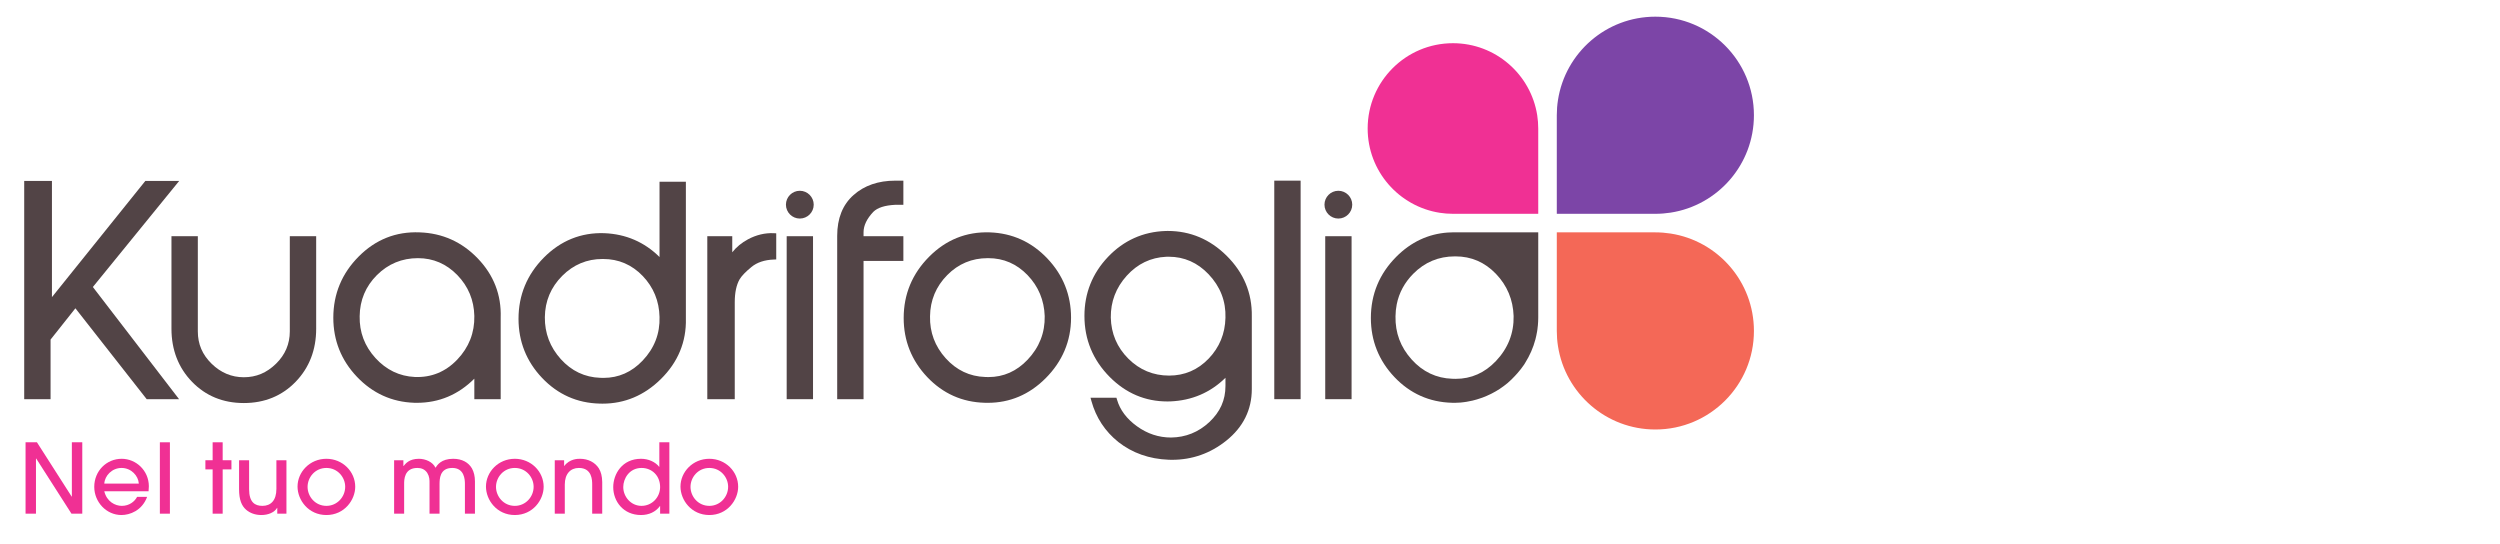 <?xml version="1.0" encoding="UTF-8" standalone="no"?>
<svg
   id="Livello_1"
   data-name="Livello 1"
   viewBox="0 0 1902.46 413.97"
   version="1.1"
   sodipodi:docname="easyappear-logo-scritta-orizzontale.svg"
   inkscape:version="1.3.2 (091e20e, 2023-11-25, custom)"
   xmlns:inkscape="http://www.inkscape.org/namespaces/inkscape"
   xmlns:sodipodi="http://sodipodi.sourceforge.net/DTD/sodipodi-0.dtd"
   xmlns="http://www.w3.org/2000/svg"
   xmlns:svg="http://www.w3.org/2000/svg"
   xmlns:rdf="http://www.w3.org/1999/02/22-rdf-syntax-ns#"
   xmlns:cc="http://creativecommons.org/ns#"
   xmlns:dc="http://purl.org/dc/elements/1.1/">
  <sodipodi:namedview
     id="namedview1"
     pagecolor="#ffffff"
     bordercolor="#666666"
     borderopacity="1.0"
     inkscape:showpageshadow="2"
     inkscape:pageopacity="0.0"
     inkscape:pagecheckerboard="0"
     inkscape:deskcolor="#d1d1d1"
     inkscape:zoom="0.23837558"
     inkscape:cx="1619.2934"
     inkscape:cy="77.608621"
     inkscape:window-width="1920"
     inkscape:window-height="1017"
     inkscape:window-x="-8"
     inkscape:window-y="-8"
     inkscape:window-maximized="1"
     inkscape:current-layer="Livello_1" />
  <defs
     id="defs1">
    <style
       id="style1">.cls-1{fill:#263e4f;}.cls-2{fill:#f95f1c;}</style>
    <clipPath
       clipPathUnits="userSpaceOnUse"
       id="clipPath3">
      <path
         d="M 0,255.12 H 850.39 V 0 H 0 Z"
         transform="translate(-138.582,-95.921)"
         id="path3-0" />
    </clipPath>
    <clipPath
       clipPathUnits="userSpaceOnUse"
       id="clipPath5">
      <path
         d="M 0,255.12 H 850.39 V 0 H 0 Z"
         transform="translate(-198.389,-74.124)"
         id="path5" />
    </clipPath>
    <clipPath
       clipPathUnits="userSpaceOnUse"
       id="clipPath7">
      <path
         d="M 0,255.12 H 850.39 V 0 H 0 Z"
         transform="translate(-288.75,-73.687)"
         id="path7" />
    </clipPath>
    <clipPath
       clipPathUnits="userSpaceOnUse"
       id="clipPath9">
      <path
         d="M 0,255.12 H 850.39 V 0 H 0 Z"
         transform="translate(-357.869,-140.008)"
         id="path9" />
    </clipPath>
    <clipPath
       clipPathUnits="userSpaceOnUse"
       id="clipPath11">
      <path
         d="M 0,255.12 H 850.39 V 0 H 0 Z"
         id="path11" />
    </clipPath>
    <clipPath
       clipPathUnits="userSpaceOnUse"
       id="clipPath13">
      <path
         d="M 0,255.12 H 850.39 V 0 H 0 Z"
         transform="translate(-408.418,-161.217)"
         id="path13" />
    </clipPath>
    <clipPath
       clipPathUnits="userSpaceOnUse"
       id="clipPath15">
      <path
         d="M 0,255.12 H 850.39 V 0 H 0 Z"
         transform="translate(-472.565,-130.991)"
         id="path15" />
    </clipPath>
    <clipPath
       clipPathUnits="userSpaceOnUse"
       id="clipPath17">
      <path
         d="M 0,255.12 H 850.39 V 0 H 0 Z"
         transform="translate(-559.297,-131.676)"
         id="path17" />
    </clipPath>
    <clipPath
       clipPathUnits="userSpaceOnUse"
       id="clipPath19">
      <path
         d="M 0,255.12 H 850.39 V 0 H 0 Z"
         id="path19" />
    </clipPath>
    <clipPath
       clipPathUnits="userSpaceOnUse"
       id="clipPath21">
      <path
         d="M 0,255.12 H 850.39 V 0 H 0 Z"
         id="path21" />
    </clipPath>
    <clipPath
       clipPathUnits="userSpaceOnUse"
       id="clipPath23">
      <path
         d="M 0,255.12 H 850.39 V 0 H 0 Z"
         transform="translate(-640.438,-163.244)"
         id="path23" />
    </clipPath>
    <clipPath
       clipPathUnits="userSpaceOnUse"
       id="clipPath25">
      <path
         d="M 0,255.12 H 850.39 V 0 H 0 Z"
         transform="translate(-382.684,-163.244)"
         id="path25" />
    </clipPath>
    <clipPath
       clipPathUnits="userSpaceOnUse"
       id="clipPath27">
      <path
         d="M 0,255.12 H 850.39 V 0 H 0 Z"
         transform="translate(-792.164,-48.986)"
         id="path27" />
    </clipPath>
    <clipPath
       clipPathUnits="userSpaceOnUse"
       id="clipPath29">
      <path
         d="M 0,255.12 H 850.39 V 0 H 0 Z"
         transform="translate(-792.164,-246.572)"
         id="path29" />
    </clipPath>
    <clipPath
       clipPathUnits="userSpaceOnUse"
       id="clipPath31">
      <path
         d="M 0,255.12 H 850.39 V 0 H 0 Z"
         transform="translate(-695.291,-233.874)"
         id="path31" />
    </clipPath>
    <clipPath
       clipPathUnits="userSpaceOnUse"
       id="clipPath33">
      <path
         d="M 0,255.12 H 850.39 V 0 H 0 Z"
         transform="translate(-736.109,-102.493)"
         id="path33" />
    </clipPath>
    <clipPath
       clipPathUnits="userSpaceOnUse"
       id="clipPath35">
      <path
         d="M 0,255.12 H 850.39 V 0 H 0 Z"
         transform="translate(-715.875,-81.764)"
         id="path35" />
    </clipPath>
    <clipPath
       clipPathUnits="userSpaceOnUse"
       id="clipPath37">
      <path
         d="M 0,255.12 H 850.39 V 0 H 0 Z"
         transform="translate(-34.08,-8.695)"
         id="path37" />
    </clipPath>
    <clipPath
       clipPathUnits="userSpaceOnUse"
       id="clipPath39">
      <path
         d="M 0,255.12 H 850.39 V 0 H 0 Z"
         transform="translate(-66.313,-23.101)"
         id="path39" />
    </clipPath>
    <clipPath
       clipPathUnits="userSpaceOnUse"
       id="clipPath41">
      <path
         d="M 0,255.12 H 850.39 V 0 H 0 Z"
         id="path41" />
    </clipPath>
    <clipPath
       clipPathUnits="userSpaceOnUse"
       id="clipPath43">
      <path
         d="M 0,255.12 H 850.39 V 0 H 0 Z"
         transform="translate(-106.447,-8.695)"
         id="path43" />
    </clipPath>
    <clipPath
       clipPathUnits="userSpaceOnUse"
       id="clipPath45">
      <path
         d="M 0,255.12 H 850.39 V 0 H 0 Z"
         transform="translate(-119.1,-34.273)"
         id="path45" />
    </clipPath>
    <clipPath
       clipPathUnits="userSpaceOnUse"
       id="clipPath47">
      <path
         d="M 0,255.12 H 850.39 V 0 H 0 Z"
         transform="translate(-156.086,-30.581)"
         id="path47" />
    </clipPath>
    <clipPath
       clipPathUnits="userSpaceOnUse"
       id="clipPath49">
      <path
         d="M 0,255.12 H 850.39 V 0 H 0 Z"
         transform="translate(-222.393,-8.695)"
         id="path49" />
    </clipPath>
    <clipPath
       clipPathUnits="userSpaceOnUse"
       id="clipPath51">
      <path
         d="M 0,255.12 H 850.39 V 0 H 0 Z"
         transform="translate(-246.272,-30.581)"
         id="path51" />
    </clipPath>
    <clipPath
       clipPathUnits="userSpaceOnUse"
       id="clipPath53">
      <path
         d="M 0,255.12 H 850.39 V 0 H 0 Z"
         transform="translate(-283.307,-8.695)"
         id="path53" />
    </clipPath>
    <clipPath
       clipPathUnits="userSpaceOnUse"
       id="clipPath55">
      <path
         d="M 0,255.12 H 850.39 V 0 H 0 Z"
         transform="translate(-306.949,-30.581)"
         id="path55" />
    </clipPath>
    <clipPath
       clipPathUnits="userSpaceOnUse"
       id="clipPath57">
      <path
         d="M 0,255.12 H 850.39 V 0 H 0 Z"
         transform="translate(-339.369,-30.581)"
         id="path57" />
    </clipPath>
  </defs>
  <title
     id="title1">Tavola disegno 5 copia 2</title>
  <path
     id="path1"
     d="M 136.352,137.691 H 110.596 L 39.527,226.111 V 137.691 H 18.422 V 303.77 H 38.479 v -45.351 l 18.893,-23.817 54.26,69.169 h 24.635 L 70.665,218.405 Z"
     style="fill:#524446;fill-opacity:1;fill-rule:nonzero;stroke:none;stroke-width:1.59" />
  <path
     id="path2"
     d="m 0,0 c 0,-5.974 -2.217,-11.176 -6.602,-15.458 -4.441,-4.358 -9.488,-6.469 -15.41,-6.469 -5.84,0 -11.019,2.171 -15.408,6.469 -4.441,4.339 -6.601,9.397 -6.601,15.458 v 45.57 h -12.62 V 1.271 c 0,-10.082 3.309,-18.623 9.828,-25.365 6.53,-6.754 14.87,-10.18 24.801,-10.18 9.942,0 18.285,3.426 24.811,10.18 6.517,6.742 9.818,15.283 9.818,25.365 V 45.57 H 0 Z"
     style="fill:#524446;fill-opacity:1;fill-rule:nonzero;stroke:none"
     transform="matrix(1.59,0,0,-1.59,220.541,252.215)"
     clip-path="url(#clipPath3)" />
  <path
     id="path4"
     d="m 0,0 c -7.305,0.342 -13.633,3.384 -18.813,9.062 -5.193,5.696 -7.722,12.423 -7.558,20.022 0.082,7.658 2.859,14.275 8.244,19.668 5.389,5.381 12.006,8.115 19.66,8.115 7.295,0 13.637,-2.73 18.848,-8.111 C 25.605,43.367 28.34,36.785 28.508,29.201 28.67,21.189 25.91,14.154 20.305,8.286 14.715,2.448 7.869,-0.339 0,0 M 2.309,69.211 C -9,69.672 -18.754,65.777 -26.836,57.655 -34.898,49.547 -38.982,39.697 -38.982,28.369 c 0,-10.881 3.794,-20.39 11.294,-28.274 7.499,-7.892 16.713,-12.082 27.377,-12.444 0.446,-0.01 0.893,-0.018 1.334,-0.018 10.581,0 19.813,3.887 27.485,11.556 v -9.818 h 12.613 v 39.085 c 0.358,10.812 -3.32,20.315 -10.945,28.255 -7.613,7.934 -16.987,12.143 -27.867,12.5"
     style="fill:#524446;fill-opacity:1;fill-rule:nonzero;stroke:none"
     transform="matrix(1.59,0,0,-1.59,315.63,286.871)"
     clip-path="url(#clipPath5)" />
  <path
     id="path6"
     d="m 0,0 c -0.521,0 -1.051,0.012 -1.605,0.037 -7.385,0.256 -13.729,3.26 -18.86,8.949 -5.144,5.707 -7.715,12.454 -7.631,20.072 0.084,7.685 2.883,14.337 8.321,19.782 5.332,5.347 11.81,8.066 19.234,8.066 h 0.35 c 7.384,0 13.744,-2.735 18.912,-8.112 5.183,-5.411 7.898,-12.005 8.066,-19.626 C 27.037,21.22 24.322,14.195 18.709,8.282 13.5,2.787 7.201,-0.004 0,0 m 26.787,57.845 c -7.219,7.161 -16.09,10.994 -26.422,11.412 -11.158,0.381 -20.89,-3.574 -28.949,-11.69 -8.039,-8.115 -12.119,-17.964 -12.119,-29.294 0,-10.872 3.785,-20.39 11.267,-28.273 7.493,-7.898 16.748,-12.036 27.545,-12.307 0.483,-0.014 0.955,-0.022 1.426,-0.022 10.572,0 19.94,3.936 27.83,11.705 8.264,8.115 12.305,17.893 12.031,29.031 V 93.87 H 26.787 Z"
     style="fill:#524446;fill-opacity:1;fill-rule:nonzero;stroke:none"
     transform="matrix(1.59,0,0,-1.59,459.299,287.567)"
     clip-path="url(#clipPath7)" />
  <path
     id="path8"
     d="m 0,0 c -2.996,-1.589 -5.506,-3.666 -7.521,-6.194 v 7.677 h -11.946 v -77.996 h 13.141 v 46.407 c 0,4.604 0.791,8.304 2.334,10.986 0.98,1.631 2.887,3.612 5.666,5.89 2.681,2.194 6.256,3.385 10.625,3.548 l 1.228,0.054 V 2.875 l -1.22,0.061 C 8.146,3.119 3.982,2.126 0,0"
     style="fill:#524446;fill-opacity:1;fill-rule:nonzero;stroke:none"
     transform="matrix(1.59,0,0,-1.59,569.194,182.12)"
     clip-path="url(#clipPath9)" />
  <path
     id="path10"
     d="m 376.383,63.495 h 12.609 v 77.996 h -12.609 z"
     style="fill:#524446;fill-opacity:1;fill-rule:nonzero;stroke:none"
     transform="matrix(1.59,0,0,-1.59,0.203,404.724)"
     clip-path="url(#clipPath11)" />
  <path
     id="path12"
     d="M 0,0 C -5.211,-4.594 -7.846,-11.177 -7.846,-19.555 V -97.722 H 4.768 v 66.166 h 19.06 v 11.83 H 4.768 v 1.913 c 0,3.195 1.582,6.492 4.693,9.77 1.978,1.974 5.506,3.106 10.42,3.35 h 3.947 V 6.868 H 19.9 C 11.857,6.868 5.148,4.56 0,0"
     style="fill:#524446;fill-opacity:1;fill-rule:nonzero;stroke:none"
     transform="matrix(1.59,0,0,-1.59,649.564,148.399)"
     clip-path="url(#clipPath13)" />
  <path
     id="path14"
     d="m 0,0 h 0.357 c 7.289,0 13.6,-2.734 18.768,-8.123 5.197,-5.415 7.943,-12.013 8.201,-19.6 0.168,-7.947 -2.588,-14.986 -8.205,-20.9 -5.211,-5.499 -11.5,-8.29 -18.711,-8.287 -0.517,0 -1.041,0.012 -1.603,0.043 -7.387,0.25 -13.729,3.262 -18.856,8.951 -5.152,5.705 -7.67,12.451 -7.508,20.064 0.084,7.682 2.866,14.336 8.26,19.779 C -14.002,-2.715 -7.508,0 0,0 m 0.988,12.344 c -11.211,0.373 -20.927,-3.563 -29,-11.686 -8.062,-8.103 -12.154,-17.961 -12.154,-29.289 0,-10.877 3.795,-20.391 11.271,-28.279 7.485,-7.891 16.756,-12.035 27.553,-12.306 0.475,-0.011 0.953,-0.018 1.434,-0.018 10.564,0 19.857,3.939 27.623,11.705 8.115,8.107 12.223,17.881 12.223,29.031 0,10.872 -3.811,20.406 -11.333,28.335 -7.529,7.94 -16.816,12.15 -27.617,12.507"
     style="fill:#524446;fill-opacity:1;fill-rule:nonzero;stroke:none"
     transform="matrix(1.59,0,0,-1.59,751.553,196.456)"
     clip-path="url(#clipPath15)" />
  <path
     id="path16"
     d="m 0,0 c 7.342,0 13.746,-2.818 19.033,-8.382 5.606,-5.905 8.328,-12.918 8.076,-20.843 -0.173,-7.594 -2.882,-14.176 -8.068,-19.565 -5.162,-5.378 -11.523,-8.097 -18.908,-8.097 -7.569,0 -14.143,2.727 -19.524,8.112 -5.392,5.396 -8.207,12.009 -8.379,19.672 -0.087,7.582 2.477,14.314 7.629,20.01 5.127,5.678 11.477,8.732 18.866,9.074 C -0.842,-0.003 -0.424,0 0,0 m -0.477,12.337 c -0.349,0 -0.714,-0.008 -1.087,-0.016 -10.799,-0.361 -20.067,-4.544 -27.555,-12.416 -7.477,-7.88 -11.268,-17.367 -11.268,-28.228 0,-11.318 4.076,-21.149 12.123,-29.244 7.723,-7.762 16.981,-11.698 27.534,-11.698 0.466,0 0.947,0.004 1.425,0.023 10.321,0.411 19.19,4.21 26.414,11.305 v -3.935 c 0,-6.746 -2.525,-12.39 -7.714,-17.266 -5.163,-4.822 -11.331,-7.316 -18.346,-7.392 -5.858,0 -11.348,1.81 -16.287,5.384 -4.938,3.56 -8.151,7.85 -9.561,12.749 l -0.269,0.919 h -12.411 l 0.442,-1.62 c 2.183,-7.898 6.521,-14.489 12.892,-19.589 6.711,-5.259 14.793,-8.111 24.03,-8.472 0.551,-0.027 1.099,-0.034 1.642,-0.034 9.661,0 18.411,3.088 26.004,9.187 8.082,6.477 12.19,14.782 12.19,24.677 v 34.781 C 39.902,-17.383 35.834,-7.609 27.627,0.51 19.693,8.355 10.24,12.337 -0.477,12.337"
     style="fill:#524446;fill-opacity:1;fill-rule:nonzero;stroke:none"
     transform="matrix(1.59,0,0,-1.59,889.453,195.367)"
     clip-path="url(#clipPath17)" />
  <path
     id="path18"
     d="m 609.748,63.495 h 12.611 v 104.589 h -12.611 z"
     style="fill:#524446;fill-opacity:1;fill-rule:nonzero;stroke:none"
     transform="matrix(1.59,0,0,-1.59,0.203,404.724)"
     clip-path="url(#clipPath19)" />
  <path
     id="path20"
     d="m 634.137,63.495 h 12.609 v 77.996 h -12.609 z"
     style="fill:#524446;fill-opacity:1;fill-rule:nonzero;stroke:none"
     transform="matrix(1.59,0,0,-1.59,0.203,404.724)"
     clip-path="url(#clipPath21)" />
  <path
     id="path22"
     d="m 0,0 c -3.658,0 -6.639,-2.985 -6.639,-6.647 0,-3.666 2.981,-6.648 6.639,-6.648 3.67,0 6.648,2.982 6.648,6.648 C 6.648,-2.985 3.67,0 0,0"
     style="fill:#524446;fill-opacity:1;fill-rule:nonzero;stroke:none"
     transform="matrix(1.59,0,0,-1.59,1018.462,145.176)"
     clip-path="url(#clipPath23)" />
  <path
     id="path24"
     d="m 0,0 c -3.666,0 -6.643,-2.985 -6.643,-6.647 0,-3.666 2.977,-6.648 6.643,-6.648 3.662,0 6.65,2.982 6.65,6.648 C 6.65,-2.985 3.662,0 0,0"
     style="fill:#524446;fill-opacity:1;fill-rule:nonzero;stroke:none"
     transform="matrix(1.59,0,0,-1.59,608.648,145.176)"
     clip-path="url(#clipPath25)" />
  <path
     id="path26"
     d="m 0,0 c -23.57,0 -43.102,17.292 -46.604,39.877 -0.376,2.373 -0.566,4.814 -0.566,7.294 V 94.349 H 0 c 2.494,0 4.928,-0.198 7.309,-0.566 C 29.902,90.28 47.178,70.741 47.178,47.171 47.178,21.114 26.064,0 0,0"
     style="fill:#f46857;fill-opacity:1;fill-rule:nonzero;stroke:none"
     transform="matrix(1.59,0,0,-1.59,1259.698,326.839)"
     clip-path="url(#clipPath27)" />
  <path
     id="path28"
     d="m 0,0 c -23.57,0 -43.102,-17.299 -46.604,-39.877 -0.376,-2.376 -0.566,-4.814 -0.566,-7.293 V -94.349 H 0 c 2.494,0 4.928,0.194 7.309,0.563 22.593,3.498 39.869,23.045 39.869,46.616 C 47.178,-21.117 26.064,0 0,0"
     style="fill:#7c45a7;fill-opacity:1;fill-rule:nonzero;stroke:none"
     transform="matrix(1.59,0,0,-1.59,1259.698,12.689)"
     clip-path="url(#clipPath29)" />
  <path
     id="path30"
     d="m 0,0 c 20.404,0 37.301,-14.968 40.336,-34.519 0.316,-2.053 0.482,-4.164 0.482,-6.32 V -81.651 H 0 c -2.146,0 -4.252,0.163 -6.307,0.486 -19.554,3.043 -34.513,19.939 -34.513,40.326 C -40.82,-18.295 -22.549,0 0,0"
     style="fill:#f03094;fill-opacity:1;fill-rule:nonzero;stroke:none"
     transform="matrix(1.59,0,0,-1.59,1105.675,32.878)"
     clip-path="url(#clipPath31)" />
  <path
     id="path32"
     d="m 0,0 v 0.004 -0.02 z"
     style="fill:#ed1c24;fill-opacity:1;fill-rule:nonzero;stroke:none"
     transform="matrix(1.59,0,0,-1.59,1170.574,241.766)"
     clip-path="url(#clipPath33)" />
  <path
     id="path34"
     d="m 0,0 c -5.373,-5.667 -11.85,-8.538 -19.281,-8.534 -0.528,0 -1.069,0.008 -1.647,0.042 -7.605,0.251 -14.146,3.354 -19.42,9.221 -2.65,2.937 -4.629,6.139 -5.922,9.588 -1.285,3.457 -1.894,7.149 -1.81,11.074 0.023,1.977 0.221,3.894 0.586,5.731 1.099,5.537 3.758,10.439 7.918,14.645 5.453,5.518 12.146,8.313 19.881,8.313 h 0.361 C -11.822,50.08 -5.32,47.266 0,41.71 5.348,36.138 8.191,29.339 8.449,21.524 8.621,13.341 5.777,6.092 0,0 m -20.584,61.583 c -0.557,0 -1.088,-0.041 -1.637,-0.064 -0.269,-0.012 -0.543,-0.016 -0.812,-0.027 -9.403,-0.662 -17.664,-4.552 -24.682,-11.606 -8.062,-8.104 -12.154,-17.961 -12.154,-29.289 0,-10.877 3.797,-20.392 11.275,-28.28 7.481,-7.89 16.76,-12.035 27.553,-12.305 0.475,-0.011 0.955,-0.019 1.43,-0.019 0.048,0 0.099,0.008 0.144,0.008 0.024,0 0.045,0.004 0.076,0.004 0.832,0.007 1.659,0.06 2.475,0.113 0.217,0.024 0.437,0.05 0.65,0.076 0.305,0.035 0.602,0.073 0.899,0.107 0.433,0.061 0.871,0.11 1.297,0.186 0.916,0.149 1.828,0.327 2.726,0.54 0.012,0 0.03,0.004 0.045,0.004 1.438,0.335 2.838,0.769 4.219,1.255 0.209,0.068 0.43,0.145 0.642,0.217 1.323,0.49 2.608,1.053 3.856,1.67 0.205,0.095 0.394,0.193 0.602,0.3 1.285,0.654 2.527,1.373 3.734,2.152 0.057,0.038 0.113,0.088 0.17,0.126 1.236,0.817 2.42,1.695 3.556,2.643 0.026,0.019 0.053,0.034 0.09,0.056 0.016,0.016 0.032,0.035 0.055,0.054 0.008,0.011 0.021,0.022 0.029,0.034 1.209,1.012 2.305,2.137 3.385,3.281 0.441,0.469 0.879,0.929 1.289,1.409 1.108,1.277 2.164,2.596 3.108,4.011 0.037,0.057 0.076,0.114 0.121,0.183 0.144,0.217 0.267,0.452 0.412,0.681 2.174,3.457 3.867,7.251 4.931,11.313 0,0.011 0.004,0.019 0.004,0.03 0.289,1.111 0.526,2.241 0.723,3.381 0.016,0.076 0.033,0.145 0.045,0.217 0.008,0.016 0.008,0.034 0.008,0.045 0.056,0.357 0.107,0.715 0.16,1.076 0.056,0.502 0.117,1.004 0.17,1.51 0.019,0.172 0.047,0.35 0.062,0.521 0.094,1.164 0.162,2.327 0.162,3.518 v 0.019 0.008 0.015 0.004 40.812 0.011 z"
     style="fill:#524446;fill-opacity:1;fill-rule:nonzero;stroke:none"
     transform="matrix(1.59,0,0,-1.59,1138.403,274.724)"
     clip-path="url(#clipPath35)" />
  <path
     id="path36"
     d="m 0,0 -16.896,26.407 h -0.096 V 0 h -4.983 v 34.165 h 5.448 L 0.094,8.173 H 0.186 V 34.165 H 5.172 V 0 Z"
     style="fill:#f03094;fill-opacity:1;fill-rule:nonzero;stroke:none"
     transform="matrix(1.59,0,0,-1.59,54.389,390.899)"
     clip-path="url(#clipPath37)" />
  <path
     id="path38"
     d="m 0,0 c -0.229,3.738 -3.643,7.48 -8.26,7.48 -4.621,0 -8.035,-3.742 -8.267,-7.48 z m -16.527,-3.692 c 1.201,-4.941 5.172,-6.975 8.404,-6.975 3.553,0 6.139,2.08 7.293,4.294 h 4.801 c -2.446,-6.603 -8.311,-8.679 -12.28,-8.679 -7.248,0 -13.017,6.234 -13.017,13.482 0,7.662 5.91,13.435 13.111,13.435 6.922,0 12.973,-5.633 13.018,-13.112 0,-0.829 -0.092,-2.122 -0.141,-2.445 z"
     style="fill:#f03094;fill-opacity:1;fill-rule:nonzero;stroke:none"
     transform="matrix(1.59,0,0,-1.59,105.636,367.995)"
     clip-path="url(#clipPath39)" />
  <path
     id="path40"
     d="M 81.189,8.695 H 76.386 V 42.86 h 4.803 z"
     style="fill:#f03094;fill-opacity:1;fill-rule:nonzero;stroke:none"
     transform="matrix(1.59,0,0,-1.59,0.203,404.724)"
     clip-path="url(#clipPath41)" />
  <path
     id="path42"
     d="m 0,0 h -4.803 v 21.193 h -3.465 v 4.385 h 3.465 v 8.587 H 0 V 25.578 H 4.199 V 21.193 H 0 Z"
     style="fill:#f03094;fill-opacity:1;fill-rule:nonzero;stroke:none"
     transform="matrix(1.59,0,0,-1.59,169.448,390.899)"
     clip-path="url(#clipPath43)" />
  <path
     id="path44"
     d="m 0,0 v -13.851 c 0,-6.328 2.818,-7.989 6.369,-7.989 3.971,0 6.694,2.54 6.694,8.127 V 0 h 4.806 V -25.578 H 13.48 v 2.768 h -0.089 c -1.293,-2.212 -4.297,-3.415 -7.526,-3.415 -2.91,0 -5.451,0.924 -7.299,2.54 -2.121,1.845 -3.369,4.708 -3.369,9.834 V 0 Z"
     style="fill:#f03094;fill-opacity:1;fill-rule:nonzero;stroke:none"
     transform="matrix(1.59,0,0,-1.59,189.565,350.231)"
     clip-path="url(#clipPath45)" />
  <path
     id="path46"
     d="m 0,0 c -5.402,0 -9,-4.48 -9,-9.051 0,-4.617 3.643,-9.096 9,-9.096 5.168,0 9.002,4.293 9.002,9.141 C 9.002,-4.48 5.404,0 0,0 m 0,-22.532 c -8.59,0 -13.805,7.157 -13.805,13.622 0,6.971 5.862,13.295 13.805,13.295 7.754,0 13.805,-6.096 13.805,-13.391 0,-6.232 -5.123,-13.526 -13.805,-13.526"
     style="fill:#f03094;fill-opacity:1;fill-rule:nonzero;stroke:none"
     transform="matrix(1.59,0,0,-1.59,248.371,356.102)"
     clip-path="url(#clipPath47)" />
  <path
     id="path48"
     d="m 0,0 v 14.219 c 0,2.172 -0.277,7.667 -6.049,7.667 -6.139,0 -6.047,-5.495 -6.094,-7.621 V 0 h -4.798 v 14.219 c 0.045,2.126 -0.045,3.555 -1.065,5.262 -1.201,1.849 -3,2.405 -4.754,2.405 -6.328,0 -6.328,-5.728 -6.328,-7.621 V 0 h -4.799 v 25.578 h 4.434 v -2.772 h 0.092 c 0.92,1.064 2.586,3.465 7.34,3.465 3.095,0 6.646,-1.476 7.939,-4.294 0.834,1.293 2.723,4.294 8.451,4.294 4.293,0 7.34,-1.754 9.004,-4.618 0.922,-1.662 1.43,-3.738 1.43,-6.232 L 4.803,0 Z"
     style="fill:#f03094;fill-opacity:1;fill-rule:nonzero;stroke:none"
     transform="matrix(1.59,0,0,-1.59,353.795,390.899)"
     clip-path="url(#clipPath49)" />
  <path
     id="path50"
     d="m 0,0 c -5.4,0 -9.002,-4.48 -9.002,-9.051 0,-4.617 3.647,-9.096 9.002,-9.096 5.172,0 9.006,4.293 9.006,9.141 C 9.006,-4.48 5.404,0 0,0 m 0,-22.532 c -8.588,0 -13.805,7.157 -13.805,13.622 0,6.971 5.864,13.295 13.805,13.295 7.758,0 13.805,-6.096 13.805,-13.391 0,-6.232 -5.123,-13.526 -13.805,-13.526"
     style="fill:#f03094;fill-opacity:1;fill-rule:nonzero;stroke:none"
     transform="matrix(1.59,0,0,-1.59,391.761,356.102)"
     clip-path="url(#clipPath51)" />
  <path
     id="path52"
     d="m 0,0 v 13.896 c 0,1.985 0,7.99 -6.369,7.99 -4.02,0 -6.742,-2.819 -6.742,-7.945 V 0 h -4.803 v 25.578 h 4.478 v -2.723 h 0.092 c 2.586,3.416 6.465,3.416 7.481,3.416 3.97,0 7.203,-1.708 9.047,-4.572 1.019,-1.662 1.574,-3.692 1.621,-6.555 V 0 Z"
     style="fill:#f03094;fill-opacity:1;fill-rule:nonzero;stroke:none"
     transform="matrix(1.59,0,0,-1.59,450.644,390.899)"
     clip-path="url(#clipPath53)" />
  <path
     id="path54"
     d="m 0,0 c -5.908,0 -8.77,-5.127 -8.77,-9.143 0,-4.616 3.649,-9.004 8.725,-9.004 5.035,0 8.914,4.11 8.914,9.004 C 8.869,-3.697 4.943,0 0,0 m 8.869,-21.886 v 3.648 H 8.777 c -2.035,-2.815 -5.312,-4.294 -9.05,-4.294 -8.497,0 -13.295,6.601 -13.295,13.344 0,6.233 4.244,13.573 13.295,13.573 3.552,0 6.83,-1.476 8.677,-3.834 h 0.092 v 11.728 h 4.803 v -34.165 z"
     style="fill:#f03094;fill-opacity:1;fill-rule:nonzero;stroke:none"
     transform="matrix(1.59,0,0,-1.59,488.235,356.102)"
     clip-path="url(#clipPath55)" />
  <path
     id="path56"
     d="m 0,0 c -5.404,0 -9.002,-4.48 -9.002,-9.051 0,-4.617 3.645,-9.096 9.002,-9.096 5.168,0 9.002,4.293 9.002,9.141 C 9.002,-4.48 5.404,0 0,0 m 0,-22.532 c -8.59,0 -13.805,7.157 -13.805,13.622 0,6.971 5.862,13.295 13.805,13.295 7.754,0 13.805,-6.096 13.805,-13.391 0,-6.232 -5.123,-13.526 -13.805,-13.526"
     style="fill:#f03094;fill-opacity:1;fill-rule:nonzero;stroke:none"
     transform="matrix(1.59,0,0,-1.59,539.78,356.102)"
     clip-path="url(#clipPath57)" />
</svg>
